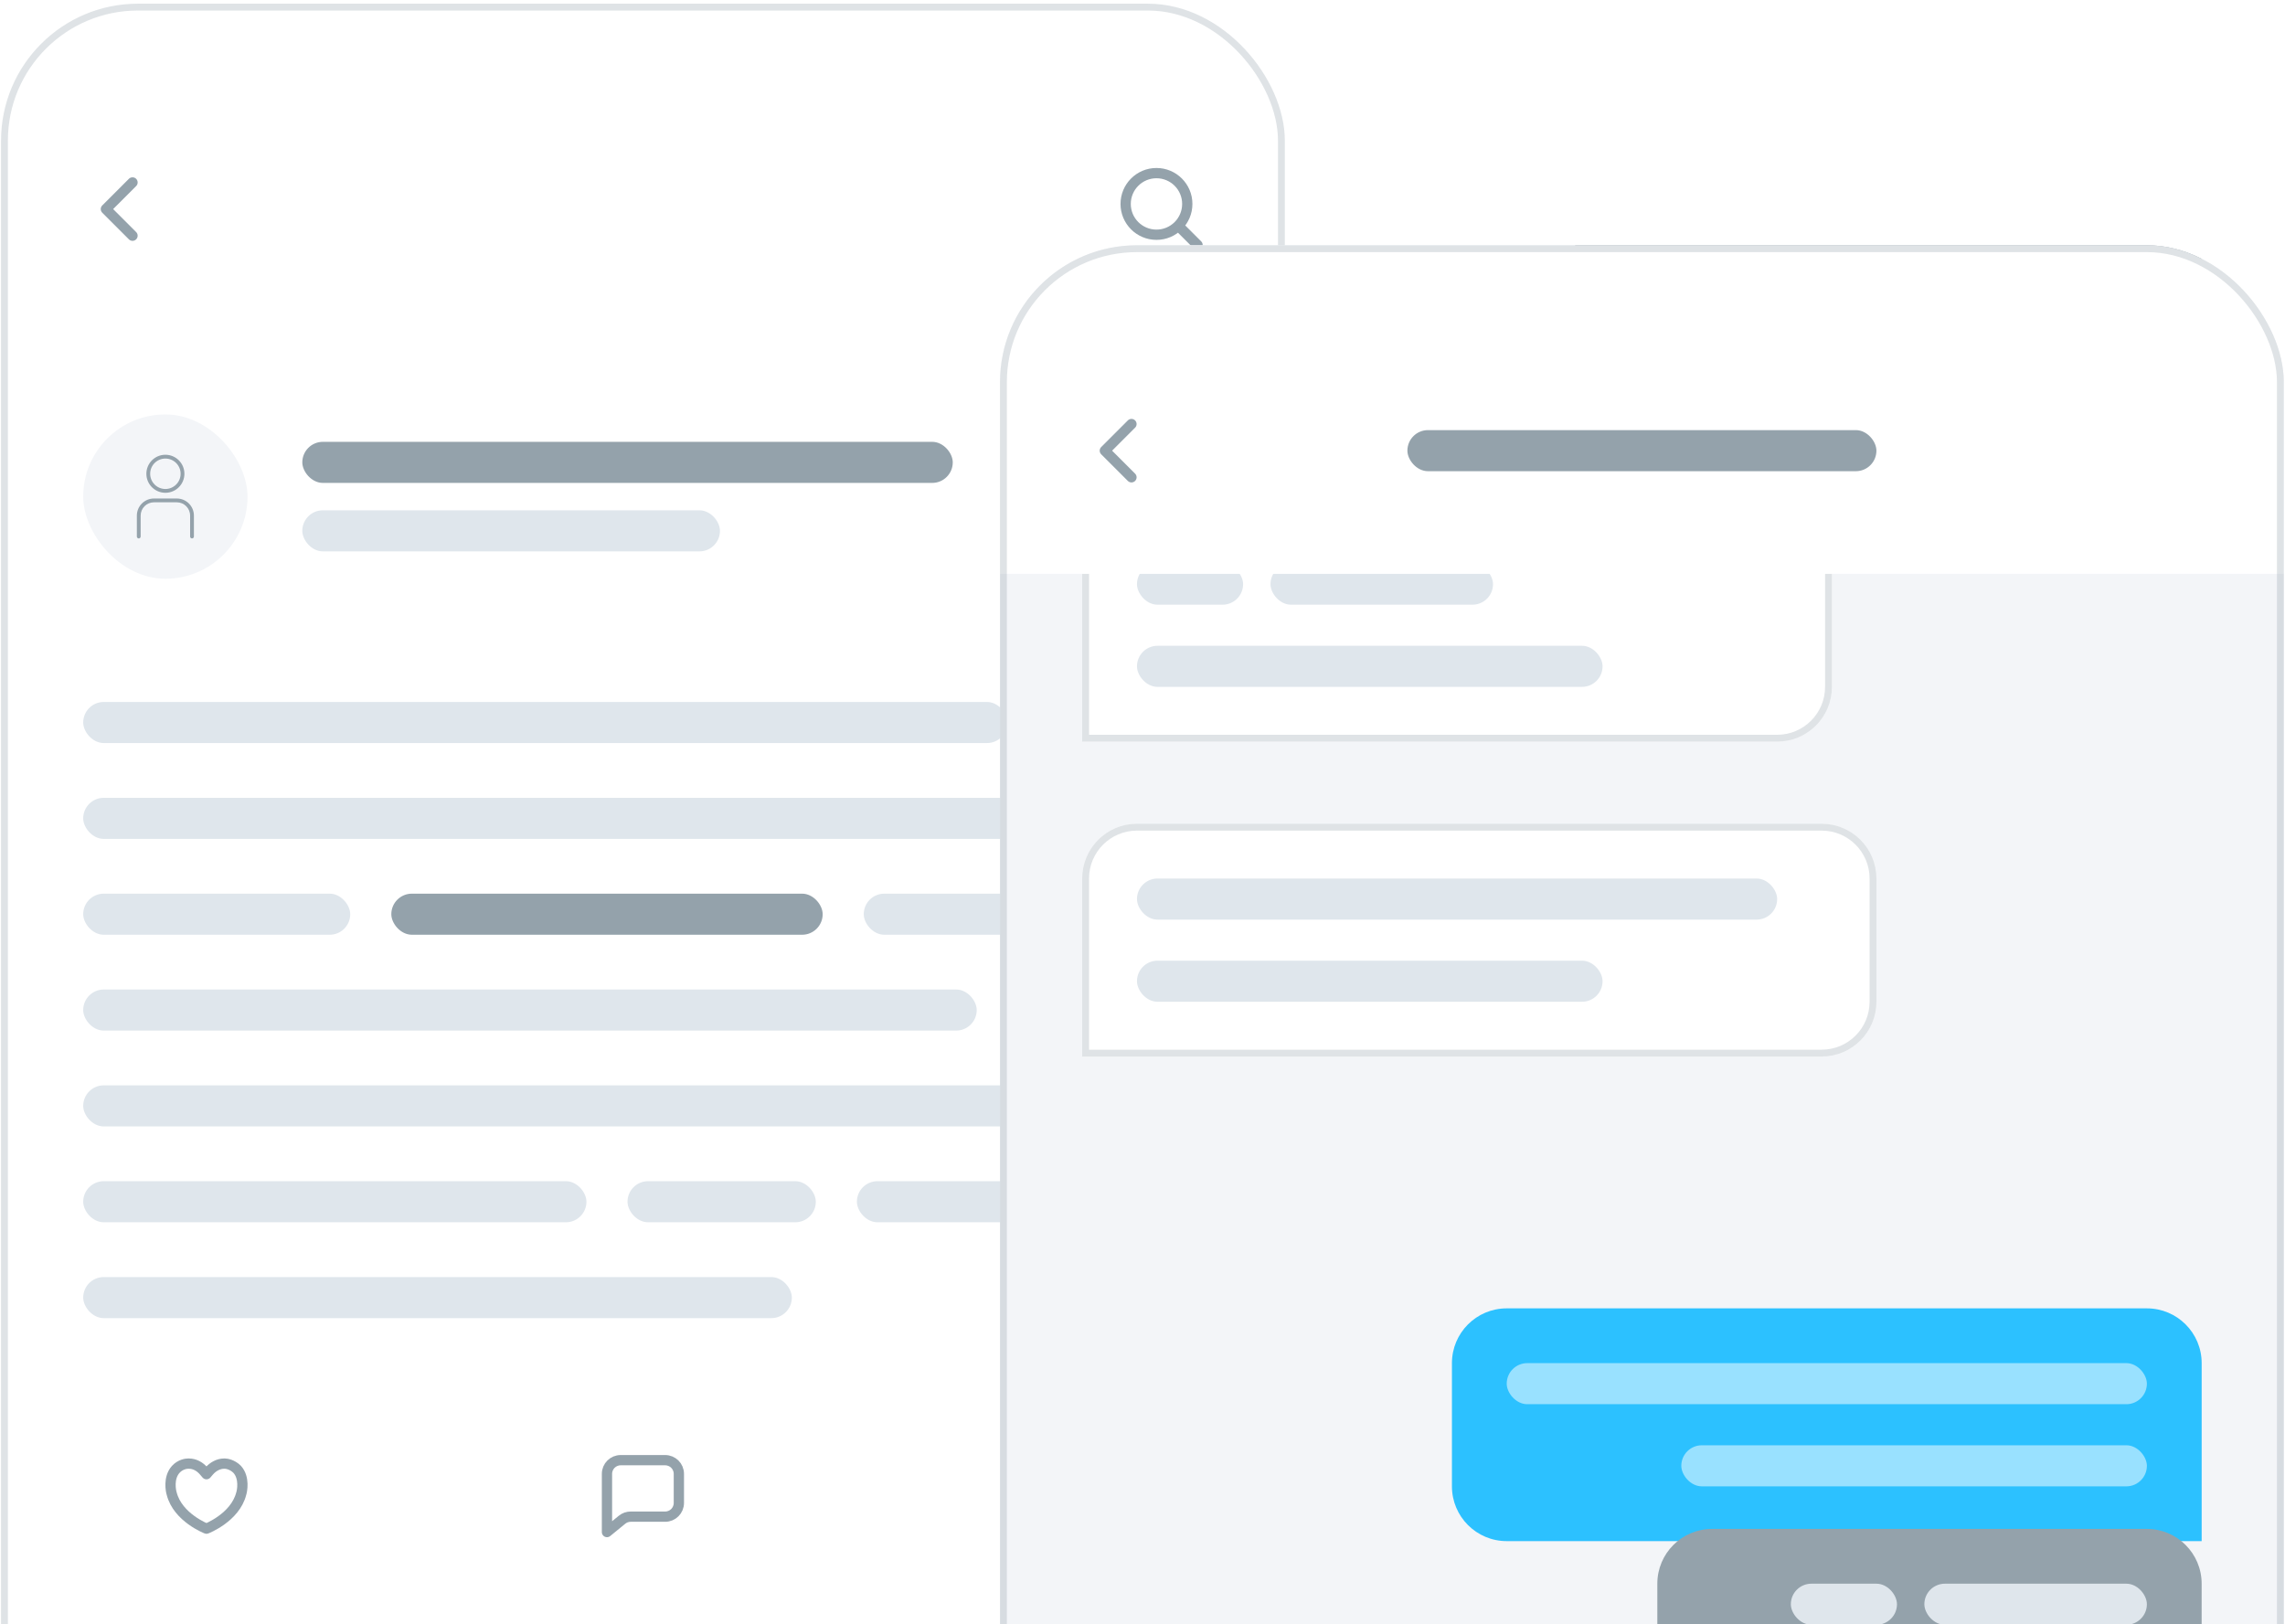 <svg fill="none" height="327" viewBox="0 0 460 327" width="460" xmlns="http://www.w3.org/2000/svg" xmlns:xlink="http://www.w3.org/1999/xlink"><filter id="a" color-interpolation-filters="sRGB" filterUnits="userSpaceOnUse" height="128.864" width="232.93" x="251.293" y="222.418"><feFlood flood-opacity="0" result="BackgroundImageFix"/><feColorMatrix in="SourceAlpha" type="matrix" values="0 0 0 0 0 0 0 0 0 0 0 0 0 0 0 0 0 0 127 0"/><feOffset dy="19"/><feGaussianBlur stdDeviation="20.5"/><feColorMatrix type="matrix" values="0 0 0 0 0.173 0 0 0 0 0.757 0 0 0 0 1 0 0 0 0.5 0"/><feBlend in2="BackgroundImageFix" mode="normal" result="effect1_dropShadow"/><feBlend in="SourceGraphic" in2="effect1_dropShadow" mode="normal" result="shape"/></filter><clipPath id="b"><path d="m0 0h460v327h-460z"/></clipPath><clipPath id="c"><rect height="559.613" rx="27.567" width="258.442" x=".211" y=".742"/></clipPath><clipPath id="d"><path d="m16.75 33.824h16.54v16.54h-16.54z"/></clipPath><clipPath id="e"><path d="m225.574 33.824h16.54v16.54h-16.54z"/></clipPath><clipPath id="f"><path d="m33.293 292.953h16.54v16.54h-16.54z"/></clipPath><clipPath id="g"><path d="m121.16 292.953h16.54v16.54h-16.54z"/></clipPath><clipPath id="h"><path d="m209.031 292.953h16.54v16.54h-16.54z"/></clipPath><clipPath id="i"><rect height="559.613" rx="27.567" width="258.442" x="201.316" y="49.383"/></clipPath><clipPath id="j"><path d="m217.855 82.465h16.54v16.54h-16.54z"/></clipPath><mask id="k" height="384" maskUnits="userSpaceOnUse" width="585" x="-61" y="-56"><rect fill="#fff" height="384" rx="24" width="585" x="-61" y="-56"/></mask><g clip-path="url(#b)"><g mask="url(#k)"><g clip-path="url(#c)"><rect fill="#fff" height="559.613" rx="27.567" width="258.442" x=".211" y=".742"/><g clip-path="url(#d)"><path d="m26.677 36.733-5.361 5.361 5.361 5.361" stroke="#94a2ab" stroke-linecap="round" stroke-linejoin="round" stroke-width="2.068"/></g><g clip-path="url(#e)"><path d="m240.351 50.059c.404.404 1.058.404 1.462 0s.404-1.058 0-1.462zm-2.37-9.001c0 2.855-2.314 5.169-5.169 5.169v2.068c3.997 0 7.236-3.24 7.236-7.236zm-5.169 5.169c-2.855 0-5.169-2.314-5.169-5.169h-2.067c0 3.997 3.239 7.236 7.236 7.236zm-5.169-5.169c0-2.855 2.314-5.169 5.169-5.169v-2.067c-3.997 0-7.236 3.24-7.236 7.236zm5.169-5.169c2.855 0 5.169 2.314 5.169 5.169h2.067c0-3.997-3.239-7.236-7.236-7.236zm3.655 10.286 3.884 3.884 1.462-1.462-3.884-3.884z" fill="#94a2ab"/></g><path d="m0 0h258.442v261.888h-258.442z" fill="#fff" transform="translate(.211 66.902)"/><path d="m0 0h258.442v49.621h-258.442z" fill="#fff" transform="translate(.211 75.172)"/><rect fill="#f3f5f8" height="33.081" rx="16.54" width="33.081" x="16.75" y="83.441"/><path clip-rule="evenodd" d="m27.934 108.405c-.211 0-.383-.171-.383-.383v-4.211c0-1.903 1.543-3.446 3.446-3.446h4.595c1.903 0 3.446 1.543 3.446 3.446v4.211c0 .212-.171.383-.383.383-.211 0-.383-.171-.383-.383v-4.211c0-1.481-1.2-2.68-2.68-2.68h-4.595c-1.48 0-2.68 1.2-2.68 2.68v4.211c0 .212-.171.383-.383.383zm9.189-13.018c0 2.115-1.714 3.829-3.829 3.829-2.115 0-3.829-1.714-3.829-3.829 0-2.115 1.714-3.829 3.829-3.829 2.115 0 3.829 1.714 3.829 3.829zm-3.829 3.063c1.692 0 3.063-1.371 3.063-3.063 0-1.692-1.371-3.063-3.063-3.063-1.692 0-3.063 1.371-3.063 3.063 0 1.692 1.371 3.063 3.063 3.063z" fill="#94a2ab" fill-rule="evenodd"/><rect fill="#94a2ab" height="8.27" rx="4.135" width="130.944" x="60.859" y="88.957"/><rect fill="#dfe6ec" height="8.27" rx="4.135" width="84.08" x="60.859" y="102.742"/><path d="m0 0h258.442v157.133h-258.442z" fill="#fff" transform="translate(.211 124.793)"/><rect fill="#dfe6ec" height="8.27" rx="4.135" width="186.078" x="16.75" y="141.332"/><rect fill="#dfe6ec" height="8.27" rx="4.135" width="200.551" x="16.75" y="160.629"/><rect fill="#dfe6ec" height="8.27" rx="4.135" width="53.756" x="16.75" y="179.926"/><rect fill="#94a2ab" height="8.27" rx="4.135" width="86.837" x="78.777" y="179.926"/><g fill="#dfe6ec"><rect height="8.27" rx="4.135" width="58.58" x="173.883" y="179.926"/><rect height="8.27" rx="4.135" width="179.876" x="16.75" y="199.223"/><rect height="8.27" rx="4.135" width="200.551" x="16.75" y="218.52"/><rect height="8.27" rx="4.135" width="101.309" x="16.75" y="237.816"/><rect height="8.27" rx="4.135" width="37.905" x="126.328" y="237.816"/><rect height="8.27" rx="4.135" width="58.58" x="172.504" y="237.816"/><rect height="8.27" rx="4.135" width="142.66" x="16.75" y="257.117"/></g><path d="m0 0h258.442v38.594h-258.442z" fill="#fff" transform="translate(.211 281.926)"/><g clip-path="url(#f)"><path d="m41.565 307.77s-5.762-2.209-6.996-7.038c-.165-.491-.741-3.192.823-4.91.905-.983 2.058-1.146 2.469-1.146h.165c1.152 0 2.222.573 3.045 1.555l.494.573.494-.573c.823-.982 1.975-1.555 3.045-1.555h.165c.329 0 1.482.163 2.469 1.146 1.564 1.718.988 4.419.823 4.91-1.235 4.829-6.996 7.038-6.996 7.038z" stroke="#94a2ab" stroke-linecap="round" stroke-linejoin="round" stroke-width="2.068"/></g><g clip-path="url(#g)"><path d="m136.664 302.599c0 1.523-1.234 2.757-2.757 2.757h-6.941c-.636 0-1.253.22-1.746.623l-3.029 2.478c0-1.522 0-7.963 0-11.719 0-1.523 1.235-2.754 2.757-2.754h8.959c1.523 0 2.757 1.235 2.757 2.757z" stroke="#94a2ab" stroke-linecap="round" stroke-linejoin="round" stroke-width="2.068"/></g><g clip-path="url(#h)"><path d="m222.472 299.694h-9.056c-1.85 0-3.35 1.5-3.35 3.35 0 1.851 1.5 3.351 3.35 3.351h.096m7.389-3.063 3.638-3.638-3.638-3.637" stroke="#94a2ab" stroke-linecap="round" stroke-linejoin="round" stroke-width="2.068"/></g></g><rect height="558.235" rx="26.878" stroke="#94a2ab" stroke-opacity=".3" stroke-width="1.378" width="257.064" x=".9" y="1.431"/><g clip-path="url(#i)"><rect fill="#f3f5f8" height="559.613" rx="27.567" width="258.442" x="201.316" y="49.383"/><path d="m217.859 96.937c0-6.09 4.937-11.027 11.027-11.027h128.877c6.09 0 11.027 4.937 11.027 11.027v41.351c0 6.09-4.937 11.027-11.027 11.027h-139.904z" fill="#fff"/><g fill="#dfe6ec"><rect height="8.27" rx="4.135" width="128.876" x="228.887" y="96.938"/><rect height="8.27" rx="4.135" width="21.365" x="228.887" y="113.477"/><rect height="8.27" rx="4.135" width="44.797" x="255.766" y="113.477"/><rect height="8.27" rx="4.135" width="93.728" x="228.887" y="130.02"/></g><path d="m228.886 86.599h128.877c5.709 0 10.337 4.628 10.337 10.338v41.351c0 5.709-4.628 10.337-10.337 10.337h-139.214v-51.688c0-5.709 4.628-10.338 10.337-10.338z" stroke="#94a2ab" stroke-opacity=".3" stroke-width="1.378"/><path d="m317.102 24.57c0-6.09 4.936-11.027 11.026-11.027h104.066c6.09 0 11.027 4.937 11.027 11.027v35.837h-115.093c-6.09 0-11.026-4.937-11.026-11.027z" fill="#94a2ab"/><g filter="url(#a)"><path d="m292.293 255.445c0-6.09 4.937-11.027 11.027-11.027h128.876c6.09 0 11.027 4.937 11.027 11.027v35.837h-139.903c-6.09 0-11.027-4.937-11.027-11.027z" fill="#2cc1ff"/><g fill="#99e1ff"><rect height="8.27" rx="4.135" width="128.876" x="303.32" y="255.445"/><rect height="8.27" rx="4.135" width="93.728" x="338.469" y="271.984"/></g></g><path d="m333.641 318.851c0-6.09 4.937-11.027 11.026-11.027h87.526c6.09 0 11.027 4.937 11.027 11.027v19.297h-98.553c-6.089 0-11.026-4.937-11.026-11.027z" fill="#94a2ab"/><rect fill="#dfe6ec" height="8.27" rx="4.135" width="21.365" x="360.52" y="318.852"/><rect fill="#dfe6ec" height="8.27" rx="4.135" width="44.797" x="387.398" y="318.852"/><path d="m217.859 176.878c0-6.09 4.937-11.026 11.027-11.026h137.836c6.09 0 11.027 4.936 11.027 11.026v24.811c0 6.09-4.937 11.027-11.027 11.027h-148.863z" fill="#fff"/><rect fill="#dfe6ec" height="8.27" rx="4.135" width="128.876" x="228.887" y="176.879"/><rect fill="#dfe6ec" height="8.27" rx="4.135" width="93.728" x="228.887" y="193.418"/><path d="m228.886 166.541h137.836c5.709 0 10.338 4.628 10.338 10.337v24.811c0 5.709-4.629 10.338-10.338 10.338h-148.173v-35.149c0-5.709 4.628-10.337 10.337-10.337z" stroke="#94a2ab" stroke-opacity=".3" stroke-width="1.378"/><path d="m0 0h258.442v66.161h-258.442z" fill="#fff" transform="translate(201.316 49.383)"/><g clip-path="url(#j)"><path d="m227.779 85.374-5.361 5.361 5.361 5.361" stroke="#94a2ab" stroke-linecap="round" stroke-linejoin="round" stroke-width="2.068"/></g><rect fill="#94a2ab" height="8.27" rx="4.135" width="94.418" x="283.328" y="86.598"/></g><rect height="558.235" rx="26.878" stroke="#94a2ab" stroke-opacity=".3" stroke-width="1.378" width="257.064" x="202.006" y="50.072"/></g></g></svg>